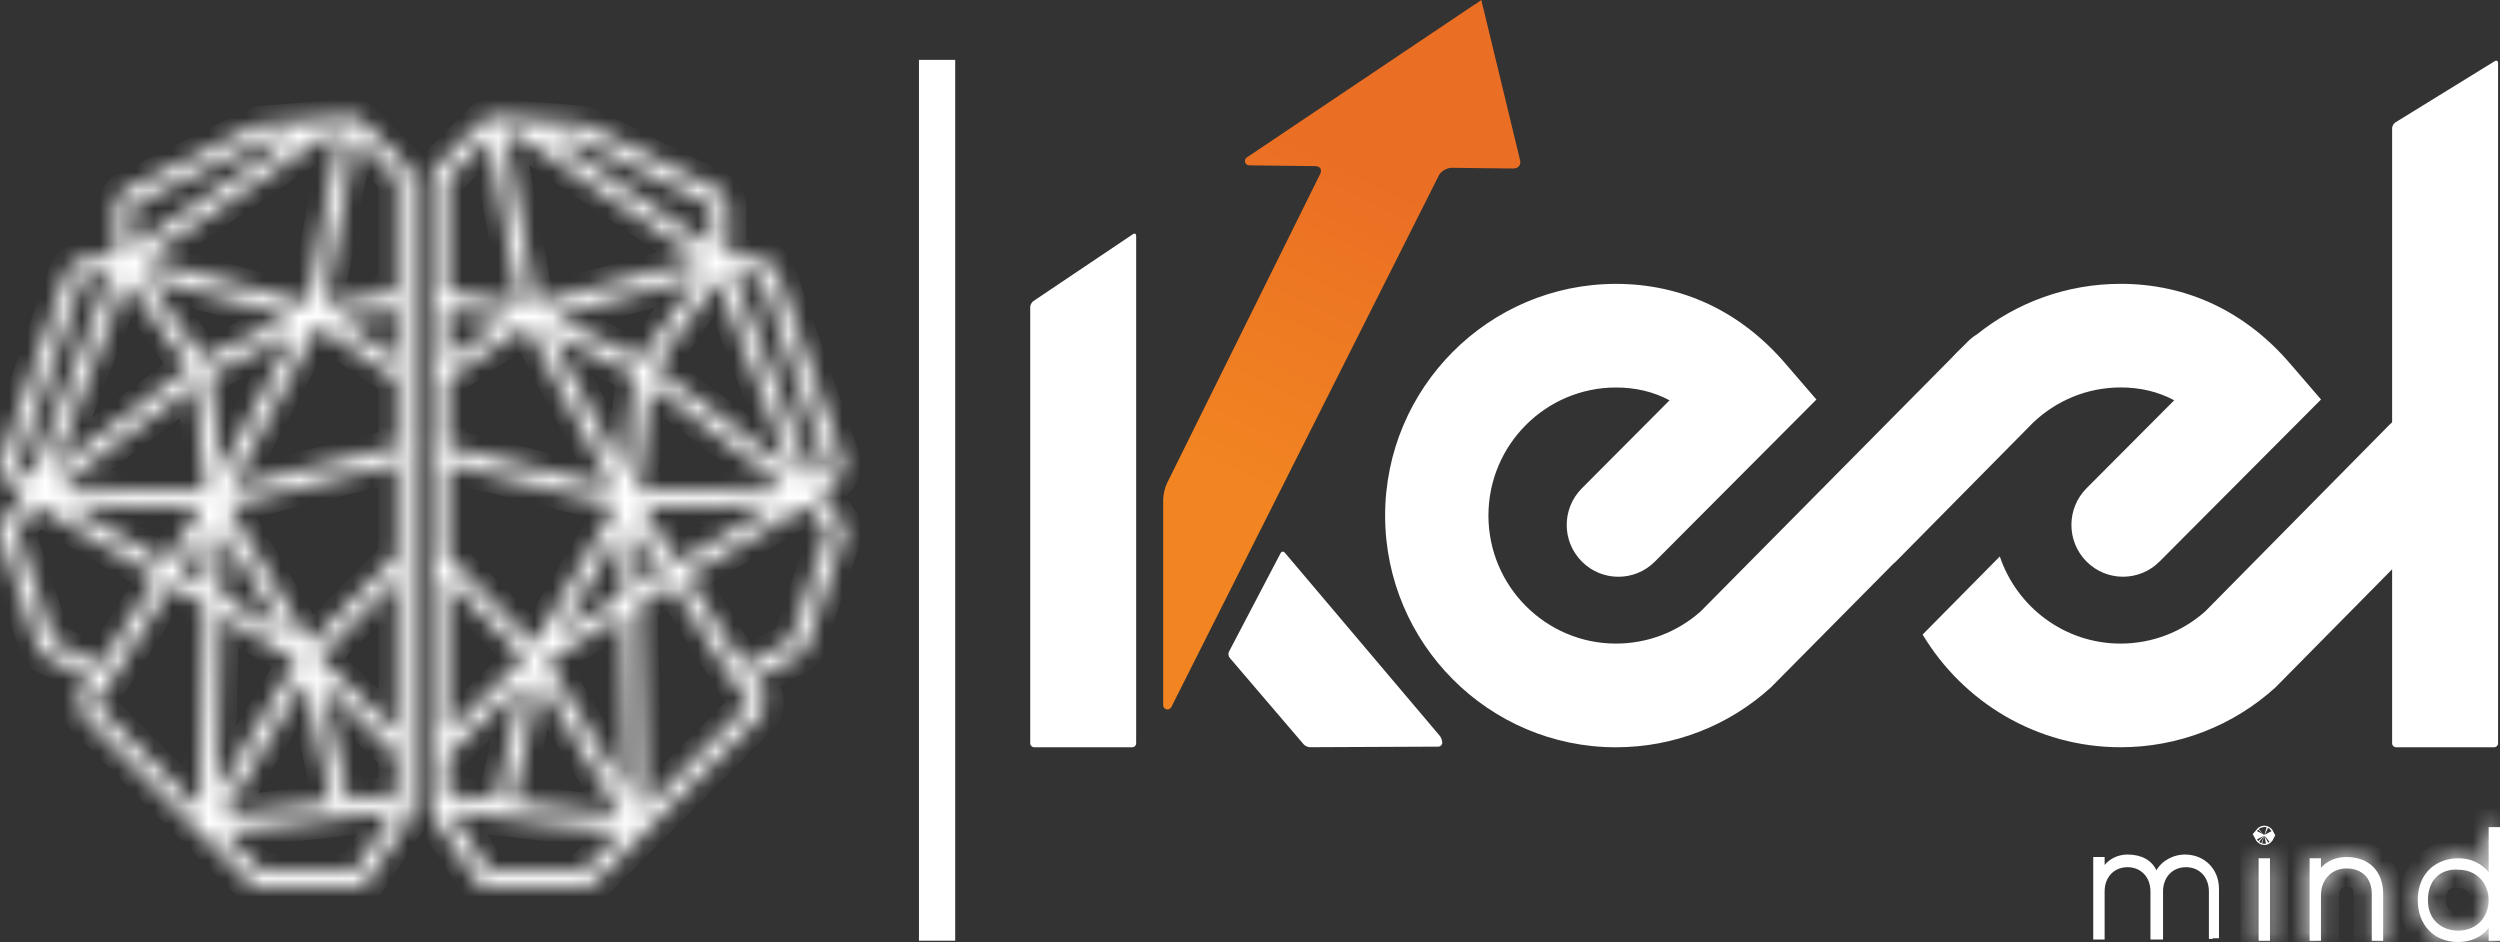 <svg width="138" height="52" viewBox="0 0 138 52" fill="none" xmlns="http://www.w3.org/2000/svg">
<rect x="0" y="0" width="138" height="52" fill="#333333" stroke="none"/>
<path d="M62.716 41.033C62.716 41.151 62.62 41.248 62.502 41.248H57.083C56.965 41.248 56.868 41.151 56.868 41.033V16.953C56.868 16.835 56.947 16.684 57.046 16.618L62.538 12.926C62.637 12.859 62.716 12.902 62.716 13.02V41.031V41.033Z" fill="white"/>
<path d="M67.842 35.963C67.786 36.068 67.805 36.227 67.882 36.315L71.96 41.085C72.037 41.175 72.196 41.248 72.314 41.246L79.398 41.214C79.516 41.214 79.612 41.117 79.612 40.999V40.992C79.612 40.874 79.55 40.704 79.473 40.614L70.925 30.512C70.848 30.421 70.741 30.434 70.687 30.537L67.844 35.963H67.842Z" fill="white"/>
<path d="M83.909 8.847L81.882 0.464C81.88 0.454 81.871 0.445 81.869 0.434L81.771 0L81.445 0.23C81.424 0.241 81.4 0.249 81.376 0.264L68.825 8.69C68.74 8.748 68.701 8.855 68.729 8.956C68.759 9.057 68.849 9.126 68.954 9.126L72.612 9.171C72.736 9.171 72.835 9.221 72.884 9.3C72.933 9.382 72.929 9.492 72.873 9.604L64.42 26.671C64.304 26.905 64.207 27.312 64.207 27.574V38.924C64.207 39.033 64.282 39.13 64.39 39.156C64.409 39.16 64.426 39.162 64.445 39.162C64.533 39.162 64.617 39.113 64.657 39.031L79.426 9.681C79.538 9.459 79.846 9.274 80.116 9.262L83.541 9.302C83.665 9.298 83.781 9.257 83.849 9.169C83.918 9.083 83.939 8.967 83.909 8.844V8.847Z" fill="url(#paint0_linear_1041_10372)"/>
<path d="M137.711 3.376L132.227 6.756C132.126 6.819 132.045 6.965 132.045 7.083V23.312C131.994 23.357 131.94 23.402 131.891 23.454L121.729 33.748C120.441 34.894 118.785 35.526 117.058 35.526C113.961 35.526 111.332 33.509 110.389 30.716L106.129 35.027C108.36 38.749 112.423 41.248 117.058 41.248C120.225 41.248 123.261 40.074 125.608 37.943L132.045 31.425V41.033C132.045 41.151 132.141 41.248 132.259 41.248H137.679C137.797 41.248 137.893 41.151 137.893 41.033V3.479C137.893 3.361 137.812 3.316 137.711 3.376Z" fill="white"/>
<path d="M112.255 23.303L112.262 23.297C113.522 22.116 115.206 21.387 117.062 21.387C118.144 21.387 119.126 21.62 120.017 22.095L115.176 26.953C114.064 28.071 114.064 29.881 115.176 30.997C116.288 32.116 118.095 32.113 119.207 30.997L128.121 22.052L126.386 20.039C123.919 17.179 120.694 15.668 117.06 15.668C114.068 15.668 111.315 16.71 109.138 18.448C108.955 18.562 108.782 18.693 108.623 18.852L108.31 19.168C108.107 19.36 107.91 19.56 107.721 19.764L93.878 33.748C92.588 34.896 90.932 35.526 89.204 35.526C85.319 35.526 82.161 32.354 82.161 28.458C82.161 24.561 85.322 21.39 89.204 21.39C90.287 21.39 91.268 21.622 92.159 22.097L87.319 26.955C86.204 28.073 86.204 29.884 87.319 31C88.431 32.116 90.237 32.116 91.349 31L100.266 22.054L98.53 20.041C96.064 17.181 92.837 15.67 89.204 15.67C82.176 15.67 76.459 21.407 76.459 28.46C76.459 35.513 82.176 41.25 89.204 41.25C92.372 41.25 95.408 40.076 97.754 37.945L104.578 31.055C104.578 31.055 104.58 31.064 104.582 31.068L112.253 23.303H112.255Z" fill="white"/>
<path d="M122.488 49.069V51.794H122.145V51.824H121.931V49.207C121.931 48.42 121.41 47.869 120.666 47.869C119.923 47.869 119.4 48.42 119.4 49.207V51.862H118.705V49.207C118.705 48.42 118.185 47.869 117.439 47.869C116.693 47.869 116.175 48.42 116.175 49.207V51.862H115.547V47.308H116.175V47.747C116.477 47.385 116.935 47.17 117.439 47.17C118.21 47.17 118.776 47.484 119.033 48.039C119.385 47.441 120.047 47.17 120.598 47.17C121.693 47.17 122.488 47.97 122.488 49.069Z" fill="white"/>
<mask id="path-7-inside-1_1041_10372" fill="white">
<path d="M125.303 47.377H124.675V51.931H125.303V47.377Z"/>
</mask>
<path d="M125.303 47.377H124.675V51.931H125.303V47.377Z" fill="white"/>
<path d="M124.675 47.377V46.377H123.675V47.377H124.675ZM125.303 47.377H126.303V46.377H125.303V47.377ZM125.303 51.931V52.931H126.303V51.931H125.303ZM124.675 51.931H123.675V52.931H124.675V51.931ZM124.675 48.377H125.303V46.377H124.675V48.377ZM124.303 47.377V51.931H126.303V47.377H124.303ZM125.303 50.931H124.675V52.931H125.303V50.931ZM125.675 51.931V47.377H123.675V51.931H125.675Z" fill="white" mask="url(#path-7-inside-1_1041_10372)"/>
<path d="M124.963 46.13C124.955 46.124 124.949 46.116 124.945 46.108C124.945 46.108 124.945 46.108 124.945 46.108C124.949 46.103 124.953 46.097 124.959 46.092C124.966 46.085 124.973 46.081 124.978 46.079C124.983 46.078 124.987 46.077 124.991 46.077C124.995 46.077 124.998 46.078 125.002 46.079C125.007 46.081 125.013 46.084 125.021 46.091C125.026 46.096 125.031 46.102 125.034 46.108C125.034 46.108 125.034 46.108 125.034 46.108C125.03 46.116 125.024 46.124 125.016 46.13C125.007 46.139 125 46.142 124.995 46.144C124.993 46.145 124.992 46.145 124.991 46.145C124.99 46.145 124.99 46.145 124.99 46.145L124.99 46.145L124.99 46.145C124.989 46.145 124.988 46.145 124.984 46.144C124.98 46.142 124.972 46.139 124.963 46.13Z" fill="white" stroke="white"/>
<mask id="path-10-inside-2_1041_10372" fill="white">
<path d="M131.55 49.344V51.931H130.922V49.344C130.922 48.478 130.384 47.938 129.521 47.938C128.706 47.938 128.117 48.557 128.117 49.413V51.931H127.491V47.377H128.117V47.904C128.449 47.521 128.942 47.308 129.521 47.308C130.772 47.308 131.55 48.088 131.55 49.344Z"/>
</mask>
<path d="M131.55 49.344V51.931H130.922V49.344C130.922 48.478 130.384 47.938 129.521 47.938C128.706 47.938 128.117 48.557 128.117 49.413V51.931H127.491V47.377H128.117V47.904C128.449 47.521 128.942 47.308 129.521 47.308C130.772 47.308 131.55 48.088 131.55 49.344Z" fill="white"/>
<path d="M131.55 51.931V52.931H132.55V51.931H131.55ZM130.922 51.931H129.922V52.931H130.922V51.931ZM128.117 51.931V52.931H129.117V51.931H128.117ZM127.491 51.931H126.491V52.931H127.491V51.931ZM127.491 47.377V46.377H126.491V47.377H127.491ZM128.117 47.377H129.117V46.377H128.117V47.377ZM128.117 47.904H127.117V50.582L128.872 48.559L128.117 47.904ZM130.55 49.344V51.931H132.55V49.344H130.55ZM131.55 50.931H130.922V52.931H131.55V50.931ZM131.922 51.931V49.344H129.922V51.931H131.922ZM131.922 49.344C131.922 48.702 131.719 48.077 131.253 47.61C130.788 47.143 130.163 46.938 129.521 46.938V48.938C129.741 48.938 129.817 49.003 129.837 49.022C129.857 49.042 129.922 49.12 129.922 49.344H131.922ZM129.521 46.938C128.108 46.938 127.117 48.052 127.117 49.413H129.117C129.117 49.218 129.181 49.103 129.238 49.044C129.291 48.988 129.377 48.938 129.521 48.938V46.938ZM127.117 49.413V51.931H129.117V49.413H127.117ZM128.117 50.931H127.491V52.931H128.117V50.931ZM128.491 51.931V47.377H126.491V51.931H128.491ZM127.491 48.377H128.117V46.377H127.491V48.377ZM127.117 47.377V47.904H129.117V47.377H127.117ZM128.872 48.559C128.991 48.422 129.194 48.308 129.521 48.308V46.308C128.69 46.308 127.907 46.62 127.362 47.248L128.872 48.559ZM129.521 48.308C129.936 48.308 130.169 48.433 130.296 48.561C130.424 48.689 130.55 48.925 130.55 49.344H132.55C132.55 48.508 132.287 47.725 131.713 47.149C131.139 46.573 130.357 46.308 129.521 46.308V48.308Z" fill="white" mask="url(#path-10-inside-2_1041_10372)"/>
<mask id="path-12-inside-3_1041_10372" fill="white">
<path d="M137.374 45.657V48.147C136.995 47.661 136.393 47.377 135.696 47.377C134.584 47.377 133.461 48.093 133.461 49.688C133.461 51.071 134.361 52 135.696 52C136.393 52 136.995 51.718 137.374 51.232V51.931H138V45.657H137.374ZM135.696 51.372C134.863 51.372 134.021 50.852 134.021 49.688C134.021 49.138 134.19 48.688 134.511 48.387C134.781 48.136 135.146 48 135.559 48C135.604 48 135.651 48.002 135.696 48.007C136.669 48.007 137.374 48.714 137.374 49.688C137.374 50.663 136.669 51.372 135.696 51.372Z"/>
</mask>
<path d="M137.374 45.657V48.147C136.995 47.661 136.393 47.377 135.696 47.377C134.584 47.377 133.461 48.093 133.461 49.688C133.461 51.071 134.361 52 135.696 52C136.393 52 136.995 51.718 137.374 51.232V51.931H138V45.657H137.374ZM135.696 51.372C134.863 51.372 134.021 50.852 134.021 49.688C134.021 49.138 134.19 48.688 134.511 48.387C134.781 48.136 135.146 48 135.559 48C135.604 48 135.651 48.002 135.696 48.007C136.669 48.007 137.374 48.714 137.374 49.688C137.374 50.663 136.669 51.372 135.696 51.372Z" fill="white"/>
<path d="M137.374 45.657V44.657H136.374V45.657H137.374ZM137.374 48.147L136.586 48.762L138.374 51.053V48.147H137.374ZM137.374 51.232H138.374V48.326L136.586 50.617L137.374 51.232ZM137.374 51.931H136.374V52.931H137.374V51.931ZM138 51.931V52.931H139V51.931H138ZM138 45.657H139V44.657H138V45.657ZM134.511 48.387L133.83 47.656L133.828 47.658L134.511 48.387ZM135.696 48.007L135.601 49.002L135.649 49.007H135.696V48.007ZM136.374 45.657V48.147H138.374V45.657H136.374ZM138.163 47.531C137.575 46.778 136.669 46.377 135.696 46.377V48.377C136.117 48.377 136.415 48.543 136.586 48.762L138.163 47.531ZM135.696 46.377C134.935 46.377 134.125 46.621 133.492 47.192C132.841 47.779 132.461 48.638 132.461 49.688H134.461C134.461 49.144 134.644 48.846 134.832 48.677C135.038 48.49 135.345 48.377 135.696 48.377V46.377ZM132.461 49.688C132.461 50.6 132.761 51.44 133.36 52.058C133.96 52.679 134.789 53 135.696 53V51C135.269 51 134.98 50.856 134.797 50.667C134.611 50.475 134.461 50.16 134.461 49.688H132.461ZM135.696 53C136.666 53 137.574 52.602 138.163 51.848L136.586 50.617C136.416 50.834 136.119 51 135.696 51V53ZM136.374 51.232V51.931H138.374V51.232H136.374ZM137.374 52.931H138V50.931H137.374V52.931ZM139 51.931V45.657H137V51.931H139ZM138 44.657H137.374V46.657H138V44.657ZM135.696 50.372C135.477 50.372 135.306 50.303 135.205 50.214C135.125 50.145 135.021 50.007 135.021 49.688H133.021C133.021 50.533 133.337 51.237 133.887 51.719C134.416 52.182 135.083 52.372 135.696 52.372V50.372ZM135.021 49.688C135.021 49.34 135.124 49.184 135.195 49.117L133.828 47.658C133.256 48.193 133.021 48.936 133.021 49.688H135.021ZM135.193 49.119C135.257 49.06 135.368 49 135.559 49V47C134.923 47 134.306 47.212 133.83 47.656L135.193 49.119ZM135.559 49C135.574 49 135.589 49.001 135.601 49.002L135.792 47.011C135.714 47.004 135.635 47 135.559 47V49ZM135.696 49.007C136.115 49.007 136.374 49.264 136.374 49.688H138.374C138.374 48.164 137.224 47.007 135.696 47.007V49.007ZM136.374 49.688C136.374 50.114 136.113 50.372 135.696 50.372V52.372C137.226 52.372 138.374 51.211 138.374 49.688H136.374Z" fill="white" mask="url(#path-12-inside-3_1041_10372)"/>
<path d="M51.727 3.305V51.927" stroke="white" stroke-width="2" stroke-miterlimit="10"/>
<mask id="path-15-inside-4_1041_10372" fill="white">
<path d="M22.918 24.873C22.901 24.8 22.865 24.736 22.817 24.682V20.803C22.832 20.734 22.832 20.663 22.817 20.594V9.952C22.817 9.664 22.702 9.393 22.483 9.173L20.098 6.78C19.991 6.673 19.674 6.354 19.204 6.449L14.482 6.845C14.379 6.845 14.259 6.862 14.1 6.941L6.943 10.483C6.926 10.492 6.906 10.502 6.891 10.513C6.647 10.677 6.388 11.008 6.388 11.449V14.085L4.554 14.33C4.554 14.33 4.534 14.332 4.524 14.334C4.157 14.408 3.881 14.627 3.703 14.982C3.694 14.999 3.686 15.018 3.679 15.037L0.094 25.361C0.09 25.374 0.086 25.387 0.081 25.402C-0.011 25.776 0.094 26.183 0.351 26.443L1.256 27.348L0.259 28.628C-0.034 29.021 -0.028 29.383 0.032 29.617C0.034 29.63 0.039 29.641 0.043 29.651L2.012 35.531C2.055 35.903 2.357 36.105 2.462 36.176C2.475 36.184 2.488 36.193 2.501 36.199L5.004 37.539L4.545 38.143C4.213 38.558 4.251 39.182 4.629 39.56L13.725 48.688C13.948 48.912 14.207 49.024 14.501 49.024H19.273C19.43 49.024 19.571 48.99 19.684 48.959C19.755 48.942 19.828 48.923 19.871 48.923C20.025 48.923 20.171 48.846 20.257 48.717L22.642 45.125C22.652 45.11 22.661 45.093 22.67 45.076C22.74 44.932 22.817 44.71 22.817 44.519V44.39C22.839 44.328 22.848 44.259 22.839 44.19C22.835 44.158 22.828 44.128 22.817 44.097V25.288C22.912 25.179 22.955 25.026 22.918 24.873ZM12.199 33.959L16.361 36.483L11.972 43.827L12.199 33.956V33.959ZM18.705 7.423L16.989 16.753L7.941 14.306L18.015 7.479L18.705 7.421V7.423ZM21.89 40.425L17.653 36.318L21.89 31.993V40.425ZM21.89 30.669L17.087 35.569L12.596 27.899L21.89 25.607V30.669ZM21.89 24.648L12.78 26.895L17.52 18.005L21.89 20.938V24.65V24.648ZM11.224 19.805L7.98 15.28L16.037 17.459L11.224 19.805ZM16.273 18.377L12.178 26.058L11.574 20.667L16.273 18.377ZM21.89 19.818L18.587 17.601L21.89 17.059V19.818ZM10.434 20.295L2.893 25.963L6.966 15.457L10.434 20.295ZM10.706 21.252L11.364 27.114L3.214 26.882L10.706 21.25V21.252ZM11.055 28.036L9.161 31.036L3.675 27.826L11.055 28.034V28.036ZM11.381 29.258L11.31 32.333L9.958 31.511L11.381 29.258ZM12.309 29.238L15.669 34.978L12.223 32.888L12.307 29.238H12.309ZM16.796 37.565L18.283 44.278L12.354 45.001L16.796 37.567V37.565ZM19.207 44.164L17.784 37.735L21.892 41.717V43.837L19.207 44.164ZM21.827 9.832C21.89 9.894 21.89 9.937 21.89 9.952V16.117L17.93 16.766L19.614 7.608L21.827 9.829V9.832ZM7.384 11.298L14.509 7.774C14.518 7.774 14.529 7.774 14.537 7.774L16.127 7.64L7.307 13.618V11.451C7.307 11.386 7.348 11.33 7.382 11.3L7.384 11.298ZM1.007 25.785C0.988 25.766 0.969 25.699 0.977 25.641L4.536 15.373C4.588 15.28 4.635 15.259 4.686 15.248L6.129 15.055L1.699 26.477L1.007 25.783V25.785ZM2.959 35.391C2.946 35.382 2.936 35.373 2.929 35.369C2.925 35.343 2.919 35.318 2.91 35.294L0.93 29.38C0.924 29.35 0.924 29.292 0.999 29.193L1.993 27.916L8.668 31.823L5.541 36.773L2.959 35.393V35.391ZM5.274 38.715L6.069 37.668C6.069 37.668 6.071 37.661 6.073 37.659C6.079 37.651 6.086 37.644 6.09 37.636L9.461 32.298L11.284 33.406L11.025 44.667L5.282 38.904C5.246 38.868 5.22 38.784 5.274 38.717V38.715ZM19.601 48.026C19.549 48.037 19.502 48.05 19.457 48.061C19.387 48.078 19.314 48.097 19.271 48.097H14.499C14.473 48.097 14.443 48.097 14.379 48.035L12.296 45.945L21.748 44.794L19.599 48.028L19.601 48.026Z"/>
</mask>
<path d="M22.918 24.873C22.901 24.8 22.865 24.736 22.817 24.682V20.803C22.832 20.734 22.832 20.663 22.817 20.594V9.952C22.817 9.664 22.702 9.393 22.483 9.173L20.098 6.78C19.991 6.673 19.674 6.354 19.204 6.449L14.482 6.845C14.379 6.845 14.259 6.862 14.1 6.941L6.943 10.483C6.926 10.492 6.906 10.502 6.891 10.513C6.647 10.677 6.388 11.008 6.388 11.449V14.085L4.554 14.33C4.554 14.33 4.534 14.332 4.524 14.334C4.157 14.408 3.881 14.627 3.703 14.982C3.694 14.999 3.686 15.018 3.679 15.037L0.094 25.361C0.09 25.374 0.086 25.387 0.081 25.402C-0.011 25.776 0.094 26.183 0.351 26.443L1.256 27.348L0.259 28.628C-0.034 29.021 -0.028 29.383 0.032 29.617C0.034 29.63 0.039 29.641 0.043 29.651L2.012 35.531C2.055 35.903 2.357 36.105 2.462 36.176C2.475 36.184 2.488 36.193 2.501 36.199L5.004 37.539L4.545 38.143C4.213 38.558 4.251 39.182 4.629 39.56L13.725 48.688C13.948 48.912 14.207 49.024 14.501 49.024H19.273C19.43 49.024 19.571 48.99 19.684 48.959C19.755 48.942 19.828 48.923 19.871 48.923C20.025 48.923 20.171 48.846 20.257 48.717L22.642 45.125C22.652 45.11 22.661 45.093 22.67 45.076C22.74 44.932 22.817 44.71 22.817 44.519V44.39C22.839 44.328 22.848 44.259 22.839 44.19C22.835 44.158 22.828 44.128 22.817 44.097V25.288C22.912 25.179 22.955 25.026 22.918 24.873ZM12.199 33.959L16.361 36.483L11.972 43.827L12.199 33.956V33.959ZM18.705 7.423L16.989 16.753L7.941 14.306L18.015 7.479L18.705 7.421V7.423ZM21.89 40.425L17.653 36.318L21.89 31.993V40.425ZM21.89 30.669L17.087 35.569L12.596 27.899L21.89 25.607V30.669ZM21.89 24.648L12.78 26.895L17.52 18.005L21.89 20.938V24.65V24.648ZM11.224 19.805L7.98 15.28L16.037 17.459L11.224 19.805ZM16.273 18.377L12.178 26.058L11.574 20.667L16.273 18.377ZM21.89 19.818L18.587 17.601L21.89 17.059V19.818ZM10.434 20.295L2.893 25.963L6.966 15.457L10.434 20.295ZM10.706 21.252L11.364 27.114L3.214 26.882L10.706 21.25V21.252ZM11.055 28.036L9.161 31.036L3.675 27.826L11.055 28.034V28.036ZM11.381 29.258L11.31 32.333L9.958 31.511L11.381 29.258ZM12.309 29.238L15.669 34.978L12.223 32.888L12.307 29.238H12.309ZM16.796 37.565L18.283 44.278L12.354 45.001L16.796 37.567V37.565ZM19.207 44.164L17.784 37.735L21.892 41.717V43.837L19.207 44.164ZM21.827 9.832C21.89 9.894 21.89 9.937 21.89 9.952V16.117L17.93 16.766L19.614 7.608L21.827 9.829V9.832ZM7.384 11.298L14.509 7.774C14.518 7.774 14.529 7.774 14.537 7.774L16.127 7.64L7.307 13.618V11.451C7.307 11.386 7.348 11.33 7.382 11.3L7.384 11.298ZM1.007 25.785C0.988 25.766 0.969 25.699 0.977 25.641L4.536 15.373C4.588 15.28 4.635 15.259 4.686 15.248L6.129 15.055L1.699 26.477L1.007 25.783V25.785ZM2.959 35.391C2.946 35.382 2.936 35.373 2.929 35.369C2.925 35.343 2.919 35.318 2.91 35.294L0.93 29.38C0.924 29.35 0.924 29.292 0.999 29.193L1.993 27.916L8.668 31.823L5.541 36.773L2.959 35.393V35.391ZM5.274 38.715L6.069 37.668C6.069 37.668 6.071 37.661 6.073 37.659C6.079 37.651 6.086 37.644 6.09 37.636L9.461 32.298L11.284 33.406L11.025 44.667L5.282 38.904C5.246 38.868 5.22 38.784 5.274 38.717V38.715ZM19.601 48.026C19.549 48.037 19.502 48.05 19.457 48.061C19.387 48.078 19.314 48.097 19.271 48.097H14.499C14.473 48.097 14.443 48.097 14.379 48.035L12.296 45.945L21.748 44.794L19.599 48.028L19.601 48.026Z" fill="white" stroke="white" stroke-width="2" mask="url(#path-15-inside-4_1041_10372)"/>
<mask id="path-16-inside-5_1041_10372" fill="white">
<path d="M46.321 28.619L45.331 27.346L46.235 26.441C46.492 26.183 46.599 25.774 46.505 25.4C46.501 25.387 46.499 25.374 46.492 25.359L42.914 15.033C42.907 15.014 42.899 14.997 42.89 14.977C42.712 14.622 42.436 14.403 42.069 14.33C42.059 14.33 42.05 14.326 42.039 14.326L40.205 14.081V11.444C40.205 11.003 39.944 10.672 39.701 10.509C39.684 10.498 39.667 10.487 39.65 10.479L32.495 6.939C32.332 6.857 32.214 6.842 32.109 6.84L27.386 6.445C26.917 6.35 26.598 6.668 26.493 6.776L24.108 9.169C23.889 9.388 23.773 9.657 23.773 9.948V20.59C23.758 20.659 23.758 20.729 23.773 20.798V24.677C23.726 24.731 23.69 24.796 23.673 24.869C23.636 25.022 23.679 25.174 23.773 25.284V44.093C23.763 44.123 23.756 44.153 23.752 44.186C23.743 44.257 23.752 44.323 23.773 44.386V44.515C23.773 44.706 23.85 44.927 23.921 45.072C23.93 45.089 23.938 45.106 23.949 45.121L26.334 48.712C26.42 48.841 26.566 48.919 26.72 48.919C26.763 48.919 26.835 48.938 26.906 48.955C27.02 48.983 27.161 49.02 27.318 49.02H32.09C32.381 49.02 32.643 48.906 32.866 48.684L41.962 39.556C42.339 39.177 42.378 38.554 42.052 38.147L41.587 37.535L44.09 36.195C44.103 36.188 44.116 36.18 44.129 36.171C44.234 36.102 44.534 35.9 44.579 35.528L46.548 29.649C46.552 29.638 46.554 29.625 46.559 29.615C46.617 29.38 46.625 29.019 46.325 28.617L46.321 28.619ZM42.05 15.373L45.609 25.641C45.618 25.697 45.599 25.766 45.579 25.785L44.887 26.48L40.458 15.057L41.9 15.25C41.951 15.261 41.999 15.285 42.05 15.375V15.373ZM34.616 43.829L30.228 36.485L34.389 33.961L34.616 43.831V43.829ZM28.571 7.479L38.645 14.306L29.598 16.753L27.881 7.423L28.571 7.481V7.479ZM35.364 19.805L30.551 17.459L38.608 15.28L35.364 19.805ZM24.697 20.936L29.066 18.003L33.806 26.892L24.697 24.645V20.934V20.936ZM24.697 31.993L28.933 36.315L24.697 40.422V31.993ZM24.697 30.668V25.606L33.991 27.899L29.499 35.569L24.697 30.671V30.668ZM30.316 18.377L35.015 20.667L34.411 26.058L30.316 18.377ZM39.62 15.457L43.694 25.963L36.153 20.295L39.62 15.457ZM24.697 19.818V17.059L27.999 17.601L24.697 19.818ZM24.697 43.837V41.717L28.805 37.734L27.382 44.164L24.697 43.837ZM29.793 37.565L34.235 44.998L28.305 44.276L29.793 37.562V37.565ZM30.918 34.978L34.278 29.238L34.361 32.888L30.916 34.978H30.918ZM35.206 29.258L36.629 31.511L35.276 32.333L35.206 29.258ZM35.531 28.036L42.911 27.828L37.426 31.038L35.531 28.038V28.036ZM35.225 27.114L35.883 21.252L43.374 26.884L35.225 27.116V27.114ZM32.077 7.771C32.077 7.771 32.079 7.771 32.081 7.771L39.204 11.296C39.239 11.326 39.279 11.382 39.279 11.446V13.614L30.459 7.636L32.049 7.769C32.049 7.769 32.068 7.769 32.077 7.769V7.771ZM24.761 9.831L26.975 7.61L28.659 16.768L24.699 16.119V9.954C24.699 9.939 24.699 9.898 24.761 9.834V9.831ZM32.208 48.032C32.146 48.095 32.113 48.095 32.088 48.095H27.316C27.273 48.095 27.2 48.076 27.129 48.058C27.086 48.048 27.037 48.035 26.985 48.024L24.836 44.79L34.288 45.94L32.206 48.03L32.208 48.032ZM41.304 38.904L35.561 44.667L35.302 33.406L37.126 32.298L40.496 37.636C40.496 37.636 40.507 37.653 40.514 37.659C40.514 37.661 40.516 37.666 40.518 37.668L41.319 38.724C41.366 38.782 41.341 38.868 41.304 38.902V38.904ZM45.659 29.378L43.679 35.292C43.67 35.318 43.664 35.341 43.659 35.367C43.651 35.373 43.642 35.38 43.629 35.388L41.047 36.769L37.921 31.819L44.596 27.912L45.584 29.18C45.661 29.286 45.663 29.344 45.657 29.374L45.659 29.378Z"/>
</mask>
<path d="M46.321 28.619L45.331 27.346L46.235 26.441C46.492 26.183 46.599 25.774 46.505 25.4C46.501 25.387 46.499 25.374 46.492 25.359L42.914 15.033C42.907 15.014 42.899 14.997 42.89 14.977C42.712 14.622 42.436 14.403 42.069 14.33C42.059 14.33 42.05 14.326 42.039 14.326L40.205 14.081V11.444C40.205 11.003 39.944 10.672 39.701 10.509C39.684 10.498 39.667 10.487 39.65 10.479L32.495 6.939C32.332 6.857 32.214 6.842 32.109 6.84L27.386 6.445C26.917 6.35 26.598 6.668 26.493 6.776L24.108 9.169C23.889 9.388 23.773 9.657 23.773 9.948V20.59C23.758 20.659 23.758 20.729 23.773 20.798V24.677C23.726 24.731 23.69 24.796 23.673 24.869C23.636 25.022 23.679 25.174 23.773 25.284V44.093C23.763 44.123 23.756 44.153 23.752 44.186C23.743 44.257 23.752 44.323 23.773 44.386V44.515C23.773 44.706 23.85 44.927 23.921 45.072C23.93 45.089 23.938 45.106 23.949 45.121L26.334 48.712C26.42 48.841 26.566 48.919 26.72 48.919C26.763 48.919 26.835 48.938 26.906 48.955C27.02 48.983 27.161 49.02 27.318 49.02H32.09C32.381 49.02 32.643 48.906 32.866 48.684L41.962 39.556C42.339 39.177 42.378 38.554 42.052 38.147L41.587 37.535L44.09 36.195C44.103 36.188 44.116 36.18 44.129 36.171C44.234 36.102 44.534 35.9 44.579 35.528L46.548 29.649C46.552 29.638 46.554 29.625 46.559 29.615C46.617 29.38 46.625 29.019 46.325 28.617L46.321 28.619ZM42.05 15.373L45.609 25.641C45.618 25.697 45.599 25.766 45.579 25.785L44.887 26.48L40.458 15.057L41.9 15.25C41.951 15.261 41.999 15.285 42.05 15.375V15.373ZM34.616 43.829L30.228 36.485L34.389 33.961L34.616 43.831V43.829ZM28.571 7.479L38.645 14.306L29.598 16.753L27.881 7.423L28.571 7.481V7.479ZM35.364 19.805L30.551 17.459L38.608 15.28L35.364 19.805ZM24.697 20.936L29.066 18.003L33.806 26.892L24.697 24.645V20.934V20.936ZM24.697 31.993L28.933 36.315L24.697 40.422V31.993ZM24.697 30.668V25.606L33.991 27.899L29.499 35.569L24.697 30.671V30.668ZM30.316 18.377L35.015 20.667L34.411 26.058L30.316 18.377ZM39.62 15.457L43.694 25.963L36.153 20.295L39.62 15.457ZM24.697 19.818V17.059L27.999 17.601L24.697 19.818ZM24.697 43.837V41.717L28.805 37.734L27.382 44.164L24.697 43.837ZM29.793 37.565L34.235 44.998L28.305 44.276L29.793 37.562V37.565ZM30.918 34.978L34.278 29.238L34.361 32.888L30.916 34.978H30.918ZM35.206 29.258L36.629 31.511L35.276 32.333L35.206 29.258ZM35.531 28.036L42.911 27.828L37.426 31.038L35.531 28.038V28.036ZM35.225 27.114L35.883 21.252L43.374 26.884L35.225 27.116V27.114ZM32.077 7.771C32.077 7.771 32.079 7.771 32.081 7.771L39.204 11.296C39.239 11.326 39.279 11.382 39.279 11.446V13.614L30.459 7.636L32.049 7.769C32.049 7.769 32.068 7.769 32.077 7.769V7.771ZM24.761 9.831L26.975 7.61L28.659 16.768L24.699 16.119V9.954C24.699 9.939 24.699 9.898 24.761 9.834V9.831ZM32.208 48.032C32.146 48.095 32.113 48.095 32.088 48.095H27.316C27.273 48.095 27.2 48.076 27.129 48.058C27.086 48.048 27.037 48.035 26.985 48.024L24.836 44.79L34.288 45.94L32.206 48.03L32.208 48.032ZM41.304 38.904L35.561 44.667L35.302 33.406L37.126 32.298L40.496 37.636C40.496 37.636 40.507 37.653 40.514 37.659C40.514 37.661 40.516 37.666 40.518 37.668L41.319 38.724C41.366 38.782 41.341 38.868 41.304 38.902V38.904ZM45.659 29.378L43.679 35.292C43.67 35.318 43.664 35.341 43.659 35.367C43.651 35.373 43.642 35.38 43.629 35.388L41.047 36.769L37.921 31.819L44.596 27.912L45.584 29.18C45.661 29.286 45.663 29.344 45.657 29.374L45.659 29.378Z" fill="white" stroke="white" stroke-width="2" mask="url(#path-16-inside-5_1041_10372)"/>
<defs>
<linearGradient id="paint0_linear_1041_10372" x1="67.636" y1="26.996" x2="76.297" y2="9.109" gradientUnits="userSpaceOnUse">
<stop stop-color="#F28521"/>
<stop offset="1" stop-color="#EA6E24"/>
</linearGradient>
</defs>
</svg>
